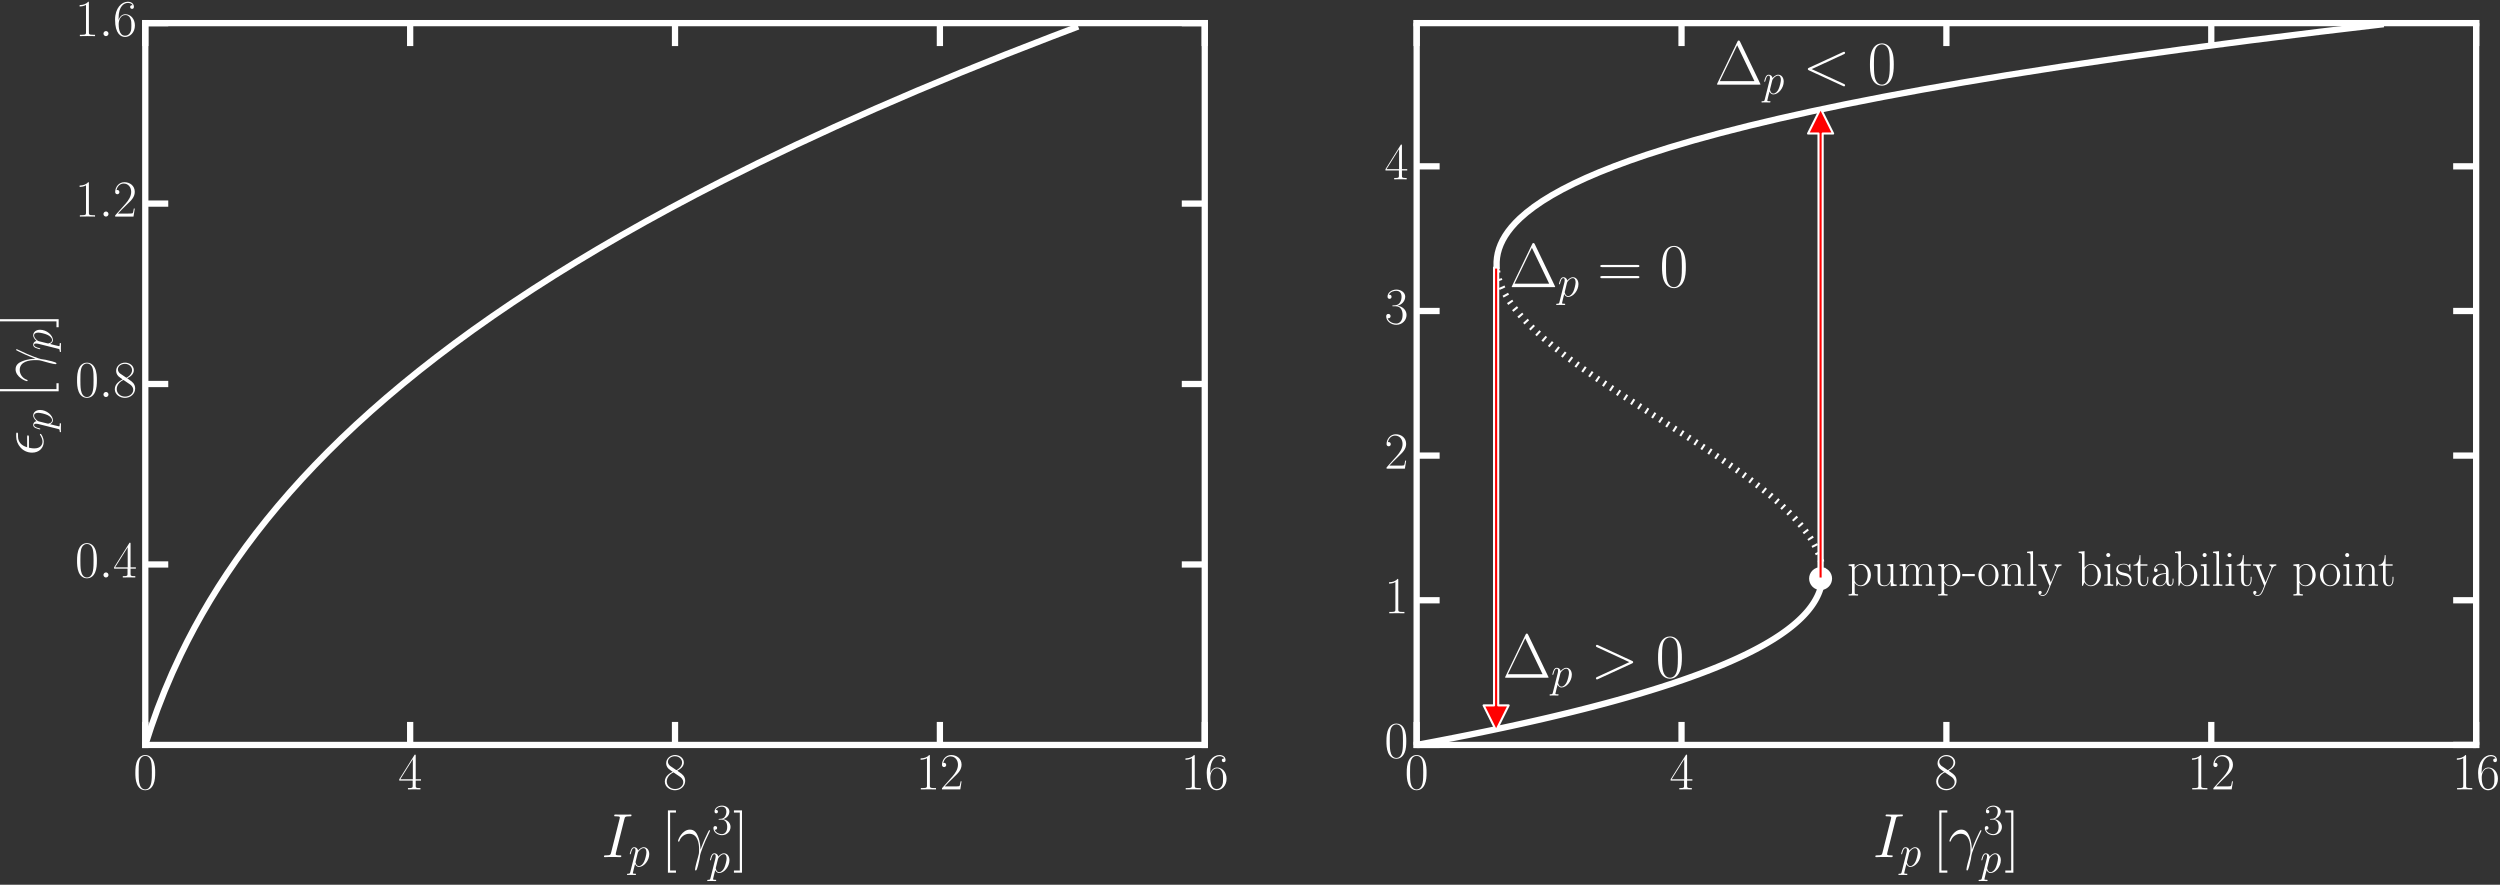 <?xml version="1.0" encoding="UTF-8"?>
<svg xmlns="http://www.w3.org/2000/svg" xmlns:xlink="http://www.w3.org/1999/xlink" width="1196.982pt" height="423.6pt" viewBox="0 0 1196.982 423.6" version="1.1">
<rect x="0" y="0" width="1196.982" height="423.6" fill="#333333" stroke="none"/>
<defs>
<g>
<symbol overflow="visible" id="glyph0-0">
<path style="stroke:none;" d=""/>
</symbol>
<symbol overflow="visible" id="glyph0-1">
<path style="stroke:none;" d="M 10.453 -8 C 10.453 -9.516 10.438 -12.109 9.391 -14.094 C 8.469 -15.844 7 -16.469 5.703 -16.469 C 4.516 -16.469 2.984 -15.922 2.047 -14.125 C 1.047 -12.25 0.953 -9.938 0.953 -8 C 0.953 -6.578 0.969 -4.406 1.75 -2.516 C 2.812 0.047 4.734 0.406 5.703 0.406 C 6.844 0.406 8.594 -0.078 9.609 -2.438 C 10.359 -4.156 10.453 -6.172 10.453 -8 Z M 5.703 0 C 4.109 0 3.156 -1.375 2.812 -3.266 C 2.547 -4.734 2.547 -6.875 2.547 -8.266 C 2.547 -10.188 2.547 -11.781 2.859 -13.297 C 3.344 -15.422 4.734 -16.062 5.703 -16.062 C 6.719 -16.062 8.047 -15.391 8.516 -13.344 C 8.844 -11.938 8.859 -10.266 8.859 -8.266 C 8.859 -6.656 8.859 -4.656 8.562 -3.188 C 8.047 -0.469 6.578 0 5.703 0 Z M 5.703 0 "/>
</symbol>
<symbol overflow="visible" id="glyph0-2">
<path style="stroke:none;" d="M 8.375 -16.109 C 8.375 -16.641 8.344 -16.656 7.891 -16.656 L 0.5 -4.875 L 0.5 -4.234 L 6.922 -4.234 L 6.922 -1.797 C 6.922 -0.891 6.875 -0.641 5.125 -0.641 L 4.656 -0.641 L 4.656 0 C 5.453 -0.047 6.797 -0.047 7.641 -0.047 C 8.5 -0.047 9.844 -0.047 10.641 0 L 10.641 -0.641 L 10.156 -0.641 C 8.422 -0.641 8.375 -0.891 8.375 -1.797 L 8.375 -4.234 L 10.906 -4.234 L 10.906 -4.875 L 8.375 -4.875 Z M 7 -14.469 L 7 -4.875 L 1 -4.875 Z M 7 -14.469 "/>
</symbol>
<symbol overflow="visible" id="glyph0-3">
<path style="stroke:none;" d="M 6.781 -8.969 C 8.344 -9.766 9.938 -10.953 9.938 -12.875 C 9.938 -15.141 7.75 -16.469 5.734 -16.469 C 3.469 -16.469 1.469 -14.812 1.469 -12.547 C 1.469 -11.938 1.625 -10.859 2.594 -9.906 C 2.844 -9.656 3.891 -8.922 4.562 -8.438 C 3.438 -7.875 0.828 -6.5 0.828 -3.766 C 0.828 -1.203 3.266 0.406 5.672 0.406 C 8.344 0.406 10.578 -1.516 10.578 -4.062 C 10.578 -6.328 9.062 -7.375 8.062 -8.047 Z M 3.516 -11.156 C 3.312 -11.281 2.312 -12.047 2.312 -13.219 C 2.312 -14.75 3.891 -15.891 5.672 -15.891 C 7.641 -15.891 9.094 -14.5 9.094 -12.875 C 9.094 -10.562 6.5 -9.234 6.375 -9.234 C 6.344 -9.234 6.328 -9.234 6.125 -9.391 Z M 8.094 -6.047 C 8.469 -5.781 9.656 -4.953 9.656 -3.438 C 9.656 -1.594 7.828 -0.203 5.734 -0.203 C 3.469 -0.203 1.75 -1.812 1.75 -3.781 C 1.75 -5.75 3.266 -7.391 4.984 -8.172 Z M 8.094 -6.047 "/>
</symbol>
<symbol overflow="visible" id="glyph0-4">
<path style="stroke:none;" d="M 6.625 -15.922 C 6.625 -16.438 6.594 -16.469 6.25 -16.469 C 5.281 -15.297 3.812 -14.922 2.422 -14.875 C 2.344 -14.875 2.219 -14.875 2.188 -14.812 C 2.172 -14.766 2.172 -14.719 2.172 -14.203 C 2.938 -14.203 4.234 -14.344 5.234 -14.938 L 5.234 -1.812 C 5.234 -0.953 5.188 -0.641 3.031 -0.641 L 2.297 -0.641 L 2.297 0 C 3.484 -0.031 4.734 -0.047 5.922 -0.047 C 7.125 -0.047 8.375 -0.031 9.562 0 L 9.562 -0.641 L 8.812 -0.641 C 6.672 -0.641 6.625 -0.922 6.625 -1.812 Z M 6.625 -15.922 "/>
</symbol>
<symbol overflow="visible" id="glyph0-5">
<path style="stroke:none;" d="M 10.391 -3.859 L 9.938 -3.859 C 9.688 -2.094 9.484 -1.797 9.391 -1.641 C 9.266 -1.438 7.469 -1.438 7.125 -1.438 L 2.344 -1.438 C 3.234 -2.422 4.984 -4.188 7.094 -6.219 C 8.625 -7.672 10.391 -9.359 10.391 -11.828 C 10.391 -14.766 8.047 -16.469 5.422 -16.469 C 2.688 -16.469 1.016 -14.047 1.016 -11.812 C 1.016 -10.828 1.75 -10.703 2.047 -10.703 C 2.297 -10.703 3.031 -10.859 3.031 -11.734 C 3.031 -12.5 2.391 -12.734 2.047 -12.734 C 1.891 -12.734 1.75 -12.703 1.641 -12.656 C 2.109 -14.766 3.562 -15.812 5.078 -15.812 C 7.25 -15.812 8.672 -14.094 8.672 -11.828 C 8.672 -9.656 7.391 -7.797 5.984 -6.172 L 1.016 -0.578 L 1.016 0 L 9.781 0 Z M 10.391 -3.859 "/>
</symbol>
<symbol overflow="visible" id="glyph0-6">
<path style="stroke:none;" d="M 2.641 -8.594 C 2.641 -14.547 5.422 -15.891 7.047 -15.891 C 7.578 -15.891 8.844 -15.797 9.344 -14.812 C 8.938 -14.812 8.188 -14.812 8.188 -13.953 C 8.188 -13.281 8.734 -13.047 9.094 -13.047 C 9.312 -13.047 9.984 -13.156 9.984 -14 C 9.984 -15.562 8.734 -16.469 7.031 -16.469 C 4.062 -16.469 0.953 -13.375 0.953 -7.875 C 0.953 -1.094 3.766 0.406 5.75 0.406 C 8.172 0.406 10.453 -1.766 10.453 -5.109 C 10.453 -8.219 8.438 -10.484 5.906 -10.484 C 4.391 -10.484 3.266 -9.484 2.641 -7.75 Z M 5.75 -0.203 C 2.688 -0.203 2.688 -4.781 2.688 -5.703 C 2.688 -7.5 3.531 -10.094 5.859 -10.094 C 6.281 -10.094 7.5 -10.094 8.312 -8.375 C 8.766 -7.391 8.766 -6.375 8.766 -5.125 C 8.766 -3.781 8.766 -2.797 8.25 -1.797 C 7.703 -0.766 6.906 -0.203 5.75 -0.203 Z M 5.75 -0.203 "/>
</symbol>
<symbol overflow="visible" id="glyph0-7">
<path style="stroke:none;" d="M 5.5 -8.469 C 7.719 -8.469 8.688 -6.547 8.688 -4.328 C 8.688 -1.344 7.094 -0.203 5.656 -0.203 C 4.328 -0.203 2.188 -0.844 1.516 -2.766 C 1.641 -2.719 1.766 -2.719 1.891 -2.719 C 2.484 -2.719 2.938 -3.109 2.938 -3.766 C 2.938 -4.484 2.391 -4.812 1.891 -4.812 C 1.469 -4.812 0.828 -4.609 0.828 -3.688 C 0.828 -1.391 3.062 0.406 5.703 0.406 C 8.469 0.406 10.578 -1.766 10.578 -4.312 C 10.578 -6.719 8.594 -8.469 6.219 -8.734 C 8.125 -9.141 9.938 -10.828 9.938 -13.094 C 9.938 -15.047 7.969 -16.469 5.734 -16.469 C 3.469 -16.469 1.469 -15.062 1.469 -13.078 C 1.469 -12.203 2.109 -12.047 2.438 -12.047 C 2.969 -12.047 3.406 -12.375 3.406 -13.031 C 3.406 -13.672 2.969 -14 2.438 -14 C 2.344 -14 2.219 -14 2.109 -13.953 C 2.844 -15.594 4.812 -15.891 5.672 -15.891 C 6.547 -15.891 8.188 -15.469 8.188 -13.078 C 8.188 -12.375 8.094 -11.141 7.25 -10.031 C 6.5 -9.062 5.656 -9.016 4.828 -8.938 C 4.703 -8.938 4.141 -8.891 4.031 -8.891 C 3.859 -8.859 3.766 -8.844 3.766 -8.672 C 3.766 -8.5 3.781 -8.469 4.281 -8.469 Z M 5.5 -8.469 "/>
</symbol>
<symbol overflow="visible" id="glyph1-0">
<path style="stroke:none;" d=""/>
</symbol>
<symbol overflow="visible" id="glyph1-1">
<path style="stroke:none;" d="M 11 -18.203 C 11.266 -19.25 11.328 -19.547 13.516 -19.547 C 14.172 -19.547 14.406 -19.547 14.406 -20.109 C 14.406 -20.422 14.078 -20.422 13.984 -20.422 C 13.453 -20.422 12.797 -20.359 12.25 -20.359 L 8.578 -20.359 C 7.984 -20.359 7.297 -20.422 6.703 -20.422 C 6.453 -20.422 6.125 -20.422 6.125 -19.844 C 6.125 -19.547 6.359 -19.547 6.969 -19.547 C 8.812 -19.547 8.812 -19.312 8.812 -18.984 C 8.812 -18.766 8.766 -18.594 8.703 -18.328 L 4.656 -2.219 C 4.391 -1.172 4.328 -0.859 2.156 -0.859 C 1.5 -0.859 1.219 -0.859 1.219 -0.297 C 1.219 0 1.531 0 1.672 0 C 2.219 0 2.875 -0.062 3.406 -0.062 L 7.078 -0.062 C 7.688 -0.062 8.344 0 8.938 0 C 9.172 0 9.531 0 9.531 -0.531 C 9.531 -0.859 9.359 -0.859 8.703 -0.859 C 6.844 -0.859 6.844 -1.109 6.844 -1.469 C 6.844 -1.531 6.844 -1.672 6.969 -2.156 Z M 11 -18.203 "/>
</symbol>
<symbol overflow="visible" id="glyph1-2">
<path style="stroke:none;" d="M 11.297 -3.641 C 11.234 -5.109 11.172 -7.406 10.047 -10.109 C 9.453 -11.594 8.422 -13.188 6.25 -13.188 C 2.578 -13.188 0.562 -8.484 0.562 -7.719 C 0.562 -7.438 0.781 -7.438 0.859 -7.438 C 1.141 -7.438 1.141 -7.5 1.281 -7.891 C 1.906 -9.75 3.828 -11.203 5.891 -11.203 C 10.047 -11.203 10.641 -6.578 10.641 -3.609 C 10.641 -1.734 10.438 -1.109 10.25 -0.516 C 9.688 1.344 8.703 5.047 8.703 5.891 C 8.703 6.125 8.781 6.391 9.031 6.391 C 9.469 6.391 9.75 5.406 10.078 4.219 C 10.797 1.578 10.969 0.266 11.125 -0.922 C 11.203 -1.641 12.906 -6.578 15.281 -11.266 C 15.484 -11.75 15.906 -12.547 15.906 -12.641 C 15.906 -12.672 15.875 -12.891 15.609 -12.891 C 15.547 -12.891 15.391 -12.891 15.328 -12.766 C 15.281 -12.703 14.234 -10.672 13.328 -8.641 C 12.891 -7.625 12.281 -6.281 11.297 -3.641 Z M 11.297 -3.641 "/>
</symbol>
<symbol overflow="visible" id="glyph1-3">
<path style="stroke:none;" d="M 19.703 -6.812 C 20.266 -7.078 20.297 -7.266 20.297 -7.469 C 20.297 -7.656 20.234 -7.859 19.703 -8.094 L 3.531 -15.547 C 3.141 -15.719 3.078 -15.75 3.016 -15.75 C 2.656 -15.75 2.453 -15.453 2.453 -15.219 C 2.453 -14.859 2.688 -14.734 3.078 -14.562 L 18.438 -7.469 L 3.047 -0.359 C 2.453 -0.094 2.453 0.125 2.453 0.297 C 2.453 0.531 2.656 0.844 3.016 0.844 C 3.078 0.844 3.109 0.812 3.531 0.625 Z M 19.703 -6.812 "/>
</symbol>
<symbol overflow="visible" id="glyph1-4">
<path style="stroke:none;" d="M 19.703 -14.562 C 20.234 -14.797 20.297 -15 20.297 -15.188 C 20.297 -15.516 20.062 -15.75 19.734 -15.75 C 19.672 -15.75 19.641 -15.719 19.219 -15.547 L 3.047 -8.094 C 2.516 -7.859 2.453 -7.656 2.453 -7.469 C 2.453 -7.266 2.484 -7.078 3.047 -6.812 L 19.219 0.625 C 19.609 0.812 19.672 0.844 19.734 0.844 C 20.062 0.844 20.297 0.594 20.297 0.266 C 20.297 0.094 20.234 -0.125 19.703 -0.359 L 4.297 -7.438 Z M 19.703 -14.562 "/>
</symbol>
<symbol overflow="visible" id="glyph2-0">
<path style="stroke:none;" d=""/>
</symbol>
<symbol overflow="visible" id="glyph2-1">
<path style="stroke:none;" d="M 0.906 2.656 C 0.75 3.281 0.672 3.453 -0.188 3.453 C -0.438 3.453 -0.656 3.453 -0.656 3.844 C -0.656 3.891 -0.625 4.062 -0.391 4.062 C -0.125 4.062 0.172 4.016 0.438 4.016 L 1.344 4.016 C 1.781 4.016 2.844 4.062 3.281 4.062 C 3.406 4.062 3.656 4.062 3.656 3.688 C 3.656 3.453 3.516 3.453 3.156 3.453 C 2.203 3.453 2.141 3.312 2.141 3.141 C 2.141 2.891 3.078 -0.719 3.203 -1.188 C 3.438 -0.609 4 0.203 5.078 0.203 C 7.453 0.203 10 -2.859 10 -5.938 C 10 -7.859 8.906 -9.234 7.344 -9.234 C 6 -9.234 4.875 -7.922 4.641 -7.641 C 4.484 -8.688 3.656 -9.234 2.828 -9.234 C 2.219 -9.234 1.734 -8.938 1.344 -8.141 C 0.969 -7.391 0.672 -6.109 0.672 -6.031 C 0.672 -5.938 0.75 -5.844 0.906 -5.844 C 1.062 -5.844 1.094 -5.859 1.219 -6.344 C 1.531 -7.578 1.922 -8.812 2.766 -8.812 C 3.25 -8.812 3.406 -8.469 3.406 -7.844 C 3.406 -7.344 3.344 -7.141 3.266 -6.75 Z M 4.516 -6.531 C 4.672 -7.109 5.25 -7.719 5.594 -8.016 C 5.812 -8.219 6.5 -8.812 7.297 -8.812 C 8.219 -8.812 8.641 -7.891 8.641 -6.797 C 8.641 -5.797 8.062 -3.438 7.531 -2.344 C 7.016 -1.219 6.047 -0.203 5.078 -0.203 C 3.656 -0.203 3.438 -2.016 3.438 -2.094 C 3.438 -2.156 3.469 -2.328 3.5 -2.422 Z M 4.516 -6.531 "/>
</symbol>
<symbol overflow="visible" id="glyph3-0">
<path style="stroke:none;" d=""/>
</symbol>
<symbol overflow="visible" id="glyph3-1">
<path style="stroke:none;" d="M 7.031 7.438 L 7.031 6.391 L 4.219 6.391 L 4.219 -21.344 L 7.031 -21.344 L 7.031 -22.391 L 3.172 -22.391 L 3.172 7.438 Z M 7.031 7.438 "/>
</symbol>
<symbol overflow="visible" id="glyph3-2">
<path style="stroke:none;" d="M 4.281 -22.391 L 0.422 -22.391 L 0.422 -21.344 L 3.234 -21.344 L 3.234 6.391 L 0.422 6.391 L 0.422 7.438 L 4.281 7.438 Z M 4.281 -22.391 "/>
</symbol>
<symbol overflow="visible" id="glyph3-3">
<path style="stroke:none;" d="M 12.141 -20.625 C 11.891 -21.125 11.781 -21.125 11.531 -21.125 C 11.172 -21.125 11.156 -21.078 10.938 -20.656 L 1.25 -0.516 C 1.219 -0.453 1.109 -0.172 1.109 -0.156 C 1.109 -0.031 1.141 0 1.672 0 L 21.375 0 C 21.906 0 21.938 -0.031 21.938 -0.156 C 21.938 -0.172 21.812 -0.453 21.797 -0.516 Z M 10.797 -18.859 L 19.062 -1.672 L 2.484 -1.672 Z M 10.797 -18.859 "/>
</symbol>
<symbol overflow="visible" id="glyph3-4">
<path style="stroke:none;" d="M 12.547 -9.594 C 12.547 -11.422 12.531 -14.531 11.266 -16.922 C 10.156 -19.016 8.406 -19.75 6.844 -19.75 C 5.406 -19.75 3.594 -19.094 2.453 -16.953 C 1.25 -14.703 1.141 -11.922 1.141 -9.594 C 1.141 -7.891 1.172 -5.297 2.094 -3.016 C 3.375 0.062 5.672 0.484 6.844 0.484 C 8.219 0.484 10.312 -0.094 11.531 -2.922 C 12.438 -4.984 12.547 -7.406 12.547 -9.594 Z M 6.844 0 C 4.938 0 3.797 -1.641 3.375 -3.922 C 3.047 -5.672 3.047 -8.25 3.047 -9.922 C 3.047 -12.219 3.047 -14.141 3.438 -15.969 C 4 -18.5 5.672 -19.281 6.844 -19.281 C 8.078 -19.281 9.656 -18.469 10.219 -16.016 C 10.609 -14.312 10.641 -12.312 10.641 -9.922 C 10.641 -7.984 10.641 -5.594 10.281 -3.828 C 9.656 -0.562 7.891 0 6.844 0 Z M 6.844 0 "/>
</symbol>
<symbol overflow="visible" id="glyph3-5">
<path style="stroke:none;" d="M 19.219 -9.594 C 19.672 -9.594 20.109 -9.594 20.109 -10.109 C 20.109 -10.641 19.609 -10.641 19.094 -10.641 L 2.391 -10.641 C 1.891 -10.641 1.375 -10.641 1.375 -10.109 C 1.375 -9.594 1.828 -9.594 2.266 -9.594 Z M 19.094 -4.281 C 19.609 -4.281 20.109 -4.281 20.109 -4.812 C 20.109 -5.328 19.672 -5.328 19.219 -5.328 L 2.266 -5.328 C 1.828 -5.328 1.375 -5.328 1.375 -4.812 C 1.375 -4.281 1.891 -4.281 2.391 -4.281 Z M 19.094 -4.281 "/>
</symbol>
<symbol overflow="visible" id="glyph4-0">
<path style="stroke:none;" d=""/>
</symbol>
<symbol overflow="visible" id="glyph4-1">
<path style="stroke:none;" d="M 4.625 -7.109 C 6.484 -7.109 7.297 -5.5 7.297 -3.641 C 7.297 -1.125 5.969 -0.172 4.75 -0.172 C 3.641 -0.172 1.844 -0.719 1.281 -2.328 C 1.375 -2.281 1.484 -2.281 1.594 -2.281 C 2.094 -2.281 2.469 -2.609 2.469 -3.156 C 2.469 -3.766 2.016 -4.031 1.594 -4.031 C 1.234 -4.031 0.688 -3.875 0.688 -3.094 C 0.688 -1.172 2.578 0.328 4.797 0.328 C 7.109 0.328 8.891 -1.484 8.891 -3.625 C 8.891 -5.656 7.219 -7.109 5.234 -7.344 C 6.828 -7.672 8.344 -9.094 8.344 -11 C 8.344 -12.641 6.688 -13.828 4.812 -13.828 C 2.906 -13.828 1.234 -12.656 1.234 -10.984 C 1.234 -10.25 1.781 -10.125 2.047 -10.125 C 2.484 -10.125 2.859 -10.391 2.859 -10.938 C 2.859 -11.484 2.484 -11.766 2.047 -11.766 C 1.969 -11.766 1.859 -11.766 1.781 -11.719 C 2.391 -13.094 4.031 -13.344 4.766 -13.344 C 5.5 -13.344 6.891 -13 6.891 -10.984 C 6.891 -10.391 6.797 -9.359 6.094 -8.438 C 5.453 -7.609 4.75 -7.578 4.062 -7.516 C 3.953 -7.516 3.469 -7.469 3.391 -7.469 C 3.25 -7.453 3.156 -7.422 3.156 -7.281 C 3.156 -7.141 3.188 -7.109 3.594 -7.109 Z M 4.625 -7.109 "/>
</symbol>
<symbol overflow="visible" id="glyph5-0">
<path style="stroke:none;" d=""/>
</symbol>
<symbol overflow="visible" id="glyph5-1">
<path style="stroke:none;" d="M 4.578 -1.203 C 4.578 -1.922 3.984 -2.422 3.391 -2.422 C 2.672 -2.422 2.172 -1.812 2.172 -1.219 C 2.172 -0.5 2.766 0 3.359 0 C 4.078 0 4.578 -0.594 4.578 -1.203 Z M 4.578 -1.203 "/>
</symbol>
<symbol overflow="visible" id="glyph6-0">
<path style="stroke:none;" d=""/>
</symbol>
<symbol overflow="visible" id="glyph6-1">
<path style="stroke:none;" d="M -6.781 -8.703 C -6.781 -9.141 -6.781 -9.656 -7.266 -9.656 C -7.656 -9.656 -7.656 -9.359 -7.656 -8.812 L -7.656 -3.969 C -10.375 -4.719 -12.016 -6.484 -12.016 -9.141 L -12.016 -10.016 C -12.016 -10.516 -12.016 -10.969 -12.5 -10.969 C -12.891 -10.969 -12.891 -10.641 -12.891 -10.109 L -12.891 -9.094 C -12.891 -5.406 -9.953 -1.375 -5.266 -1.375 C -1.938 -1.375 0.297 -3.609 0.297 -6.578 C 0.297 -8.484 -0.891 -10.375 -1.203 -10.375 C -1.375 -10.375 -1.547 -10.281 -1.547 -10.109 C -1.547 -10.016 -1.531 -9.953 -1.406 -9.797 C -0.656 -8.672 -0.297 -7.562 -0.297 -6.672 C -0.297 -5.078 -1.344 -3.406 -4.25 -3.406 C -4.812 -3.406 -5.594 -3.469 -6.781 -3.734 Z M -6.781 -8.703 "/>
</symbol>
<symbol overflow="visible" id="glyph6-2">
<path style="stroke:none;" d="M -3.641 -11.297 C -5.109 -11.234 -7.406 -11.172 -10.109 -10.047 C -11.594 -9.453 -13.188 -8.422 -13.188 -6.25 C -13.188 -2.578 -8.484 -0.562 -7.719 -0.562 C -7.438 -0.562 -7.438 -0.781 -7.438 -0.859 C -7.438 -1.141 -7.5 -1.141 -7.891 -1.281 C -9.75 -1.906 -11.203 -3.828 -11.203 -5.891 C -11.203 -10.047 -6.578 -10.641 -3.609 -10.641 C -1.734 -10.641 -1.109 -10.438 -0.516 -10.25 C 1.344 -9.688 5.047 -8.703 5.891 -8.703 C 6.125 -8.703 6.391 -8.781 6.391 -9.031 C 6.391 -9.469 5.406 -9.75 4.219 -10.078 C 1.578 -10.797 0.266 -10.969 -0.922 -11.125 C -1.641 -11.203 -6.578 -12.906 -11.266 -15.281 C -11.75 -15.484 -12.547 -15.906 -12.641 -15.906 C -12.672 -15.906 -12.891 -15.875 -12.891 -15.609 C -12.891 -15.547 -12.891 -15.391 -12.766 -15.328 C -12.703 -15.281 -10.672 -14.234 -8.641 -13.328 C -7.625 -12.891 -6.281 -12.281 -3.641 -11.297 Z M -3.641 -11.297 "/>
</symbol>
<symbol overflow="visible" id="glyph7-0">
<path style="stroke:none;" d=""/>
</symbol>
<symbol overflow="visible" id="glyph7-1">
<path style="stroke:none;" d="M 2.656 -0.906 C 3.281 -0.75 3.453 -0.672 3.453 0.188 C 3.453 0.438 3.453 0.656 3.844 0.656 C 3.891 0.656 4.062 0.625 4.062 0.391 C 4.062 0.125 4.016 -0.172 4.016 -0.438 L 4.016 -1.344 C 4.016 -1.781 4.062 -2.844 4.062 -3.281 C 4.062 -3.406 4.062 -3.656 3.688 -3.656 C 3.453 -3.656 3.453 -3.516 3.453 -3.156 C 3.453 -2.203 3.312 -2.141 3.141 -2.141 C 2.891 -2.141 -0.719 -3.078 -1.188 -3.203 C -0.609 -3.438 0.203 -4 0.203 -5.078 C 0.203 -7.453 -2.859 -10 -5.938 -10 C -7.859 -10 -9.234 -8.906 -9.234 -7.344 C -9.234 -6 -7.922 -4.875 -7.641 -4.641 C -8.688 -4.484 -9.234 -3.656 -9.234 -2.828 C -9.234 -2.219 -8.938 -1.734 -8.141 -1.344 C -7.391 -0.969 -6.109 -0.672 -6.031 -0.672 C -5.938 -0.672 -5.844 -0.75 -5.844 -0.906 C -5.844 -1.062 -5.859 -1.094 -6.344 -1.219 C -7.578 -1.531 -8.812 -1.922 -8.812 -2.766 C -8.812 -3.25 -8.469 -3.406 -7.844 -3.406 C -7.344 -3.406 -7.141 -3.344 -6.75 -3.266 Z M -6.531 -4.516 C -7.109 -4.672 -7.719 -5.25 -8.016 -5.594 C -8.219 -5.812 -8.812 -6.5 -8.812 -7.297 C -8.812 -8.219 -7.891 -8.641 -6.797 -8.641 C -5.797 -8.641 -3.438 -8.062 -2.344 -7.531 C -1.219 -7.016 -0.203 -6.047 -0.203 -5.078 C -0.203 -3.656 -2.016 -3.438 -2.094 -3.438 C -2.156 -3.438 -2.328 -3.469 -2.422 -3.5 Z M -6.531 -4.516 "/>
</symbol>
<symbol overflow="visible" id="glyph8-0">
<path style="stroke:none;" d=""/>
</symbol>
<symbol overflow="visible" id="glyph8-1">
<path style="stroke:none;" d="M 7.438 -7.031 L 6.391 -7.031 L 6.391 -4.219 L -21.344 -4.219 L -21.344 -7.031 L -22.391 -7.031 L -22.391 -3.172 L 7.438 -3.172 Z M 7.438 -7.031 "/>
</symbol>
<symbol overflow="visible" id="glyph8-2">
<path style="stroke:none;" d="M -22.391 -4.281 L -22.391 -0.422 L -21.344 -0.422 L -21.344 -3.234 L 6.391 -3.234 L 6.391 -0.422 L 7.438 -0.422 L 7.438 -4.281 Z M -22.391 -4.281 "/>
</symbol>
<symbol overflow="visible" id="glyph9-0">
<path style="stroke:none;" d=""/>
</symbol>
<symbol overflow="visible" id="glyph9-1">
<path style="stroke:none;" d="M 5.266 4.047 C 3.734 4.047 3.641 3.938 3.641 3.016 L 3.641 -1.453 C 4.328 -0.453 5.328 0.188 6.594 0.188 C 8.984 0.188 11.406 -1.906 11.406 -5.156 C 11.406 -8.172 9.328 -10.469 6.859 -10.469 C 5.422 -10.469 4.25 -9.688 3.578 -8.719 L 3.578 -10.469 L 0.734 -10.203 L 0.734 -9.594 C 2.156 -9.594 2.359 -9.438 2.359 -8.297 L 2.359 3.016 C 2.359 3.922 2.266 4.047 0.734 4.047 L 0.734 4.656 C 1.312 4.609 2.359 4.609 2.984 4.609 C 3.609 4.609 4.688 4.609 5.266 4.656 Z M 3.641 -7.5 C 3.641 -7.844 3.641 -8.344 4.562 -9.234 C 4.688 -9.328 5.5 -10.047 6.688 -10.047 C 8.438 -10.047 9.875 -7.859 9.875 -5.141 C 9.875 -2.422 8.344 -0.188 6.453 -0.188 C 5.594 -0.188 4.656 -0.594 3.938 -1.719 C 3.641 -2.25 3.641 -2.391 3.641 -2.766 Z M 3.641 -7.5 "/>
</symbol>
<symbol overflow="visible" id="glyph9-2">
<path style="stroke:none;" d="M 7.031 -10.203 L 7.031 -9.594 C 8.438 -9.594 8.656 -9.438 8.656 -8.297 L 8.656 -3.938 C 8.656 -1.938 7.578 -0.188 5.812 -0.188 C 3.844 -0.188 3.688 -1.359 3.688 -2.609 L 3.688 -10.469 L 0.781 -10.203 L 0.781 -9.594 C 1.75 -9.594 2.391 -9.594 2.422 -8.625 L 2.422 -4.047 C 2.422 -2.438 2.422 -1.406 3.031 -0.734 C 3.344 -0.438 3.938 0.188 5.672 0.188 C 7.703 0.188 8.484 -1.531 8.672 -2.031 L 8.703 -2.031 L 8.703 0.188 L 11.547 0 L 11.547 -0.625 C 10.141 -0.625 9.922 -0.766 9.922 -1.906 L 9.922 -10.469 Z M 7.031 -10.203 "/>
</symbol>
<symbol overflow="visible" id="glyph9-3">
<path style="stroke:none;" d="M 16.156 -7.266 C 16.156 -8.469 15.953 -10.469 13.094 -10.469 C 11.469 -10.469 10.344 -9.375 9.922 -8.078 L 9.891 -8.078 C 9.609 -10.047 8.203 -10.469 6.859 -10.469 C 4.969 -10.469 4 -9.016 3.641 -8.062 L 3.609 -8.062 L 3.609 -10.469 L 0.781 -10.203 L 0.781 -9.594 C 2.203 -9.594 2.422 -9.438 2.422 -8.297 L 2.422 -1.656 C 2.422 -0.734 2.312 -0.625 0.781 -0.625 L 0.781 0 C 1.359 -0.047 2.422 -0.047 3.031 -0.047 C 3.656 -0.047 4.734 -0.047 5.312 0 L 5.312 -0.625 C 3.781 -0.625 3.688 -0.719 3.688 -1.656 L 3.688 -6.234 C 3.688 -8.438 5.016 -10.094 6.688 -10.094 C 8.469 -10.094 8.656 -8.516 8.656 -7.359 L 8.656 -1.656 C 8.656 -0.734 8.562 -0.625 7.031 -0.625 L 7.031 0 C 7.609 -0.047 8.656 -0.047 9.281 -0.047 C 9.891 -0.047 10.969 -0.047 11.547 0 L 11.547 -0.625 C 10.016 -0.625 9.922 -0.719 9.922 -1.656 L 9.922 -6.234 C 9.922 -8.438 11.266 -10.094 12.938 -10.094 C 14.703 -10.094 14.891 -8.516 14.891 -7.359 L 14.891 -1.656 C 14.891 -0.734 14.797 -0.625 13.266 -0.625 L 13.266 0 C 13.844 -0.047 14.891 -0.047 15.516 -0.047 C 16.141 -0.047 17.219 -0.047 17.781 0 L 17.781 -0.625 C 16.25 -0.625 16.156 -0.719 16.156 -1.656 Z M 16.156 -7.266 "/>
</symbol>
<symbol overflow="visible" id="glyph9-4">
<path style="stroke:none;" d="M 6.094 -4.609 L 6.094 -5.672 L 0.094 -5.672 L 0.094 -4.609 Z M 6.094 -4.609 "/>
</symbol>
<symbol overflow="visible" id="glyph9-5">
<path style="stroke:none;" d="M 10.297 -5.109 C 10.297 -8.172 8.078 -10.562 5.469 -10.562 C 2.875 -10.562 0.641 -8.172 0.641 -5.109 C 0.641 -2.109 2.875 0.188 5.469 0.188 C 8.078 0.188 10.297 -2.109 10.297 -5.109 Z M 5.469 -0.234 C 4.344 -0.234 3.391 -0.906 2.844 -1.844 C 2.25 -2.922 2.172 -4.25 2.172 -5.312 C 2.172 -6.312 2.219 -7.547 2.844 -8.625 C 3.328 -9.422 4.25 -10.188 5.469 -10.188 C 6.547 -10.188 7.453 -9.594 8.031 -8.75 C 8.781 -7.625 8.781 -6.047 8.781 -5.312 C 8.781 -4.375 8.719 -2.938 8.078 -1.797 C 7.406 -0.688 6.391 -0.234 5.469 -0.234 Z M 5.469 -0.234 "/>
</symbol>
<symbol overflow="visible" id="glyph9-6">
<path style="stroke:none;" d="M 9.922 -7.266 C 9.922 -8.484 9.688 -10.469 6.859 -10.469 C 4.969 -10.469 4 -9.016 3.641 -8.062 L 3.609 -8.062 L 3.609 -10.469 L 0.781 -10.203 L 0.781 -9.594 C 2.203 -9.594 2.422 -9.438 2.422 -8.297 L 2.422 -1.656 C 2.422 -0.734 2.312 -0.625 0.781 -0.625 L 0.781 0 C 1.359 -0.047 2.422 -0.047 3.031 -0.047 C 3.656 -0.047 4.734 -0.047 5.312 0 L 5.312 -0.625 C 3.781 -0.625 3.688 -0.719 3.688 -1.656 L 3.688 -6.234 C 3.688 -8.438 5.016 -10.094 6.688 -10.094 C 8.469 -10.094 8.656 -8.516 8.656 -7.359 L 8.656 -1.656 C 8.656 -0.734 8.562 -0.625 7.031 -0.625 L 7.031 0 C 7.609 -0.047 8.656 -0.047 9.281 -0.047 C 9.891 -0.047 10.969 -0.047 11.547 0 L 11.547 -0.625 C 10.016 -0.625 9.922 -0.719 9.922 -1.656 Z M 9.922 -7.266 "/>
</symbol>
<symbol overflow="visible" id="glyph9-7">
<path style="stroke:none;" d="M 3.656 -16.594 L 0.812 -16.328 L 0.812 -15.703 C 2.219 -15.703 2.438 -15.562 2.438 -14.422 L 2.438 -1.656 C 2.438 -0.734 2.344 -0.625 0.812 -0.625 L 0.812 0 C 1.391 -0.047 2.438 -0.047 3.031 -0.047 C 3.656 -0.047 4.703 -0.047 5.281 0 L 5.281 -0.625 C 3.75 -0.625 3.656 -0.719 3.656 -1.656 Z M 3.656 -16.594 "/>
</symbol>
<symbol overflow="visible" id="glyph9-8">
<path style="stroke:none;" d="M 9.328 -8.172 C 9.922 -9.641 11 -9.656 11.328 -9.656 L 11.328 -10.281 C 10.875 -10.25 10.281 -10.234 9.828 -10.234 C 9.328 -10.234 8.531 -10.234 8.062 -10.281 L 8.062 -9.656 C 8.969 -9.594 8.984 -8.922 8.984 -8.719 C 8.984 -8.484 8.938 -8.359 8.828 -8.078 L 6.219 -1.625 L 3.375 -8.609 C 3.25 -8.891 3.25 -9.062 3.25 -9.078 C 3.25 -9.609 3.797 -9.656 4.375 -9.656 L 4.375 -10.281 C 3.797 -10.234 2.766 -10.234 2.172 -10.234 C 1.531 -10.234 0.766 -10.234 0.234 -10.281 L 0.234 -9.656 C 1.531 -9.656 1.672 -9.531 1.984 -8.781 L 5.547 0 C 4.469 2.828 3.844 4.469 2.344 4.469 C 2.078 4.469 1.484 4.406 1.047 3.969 C 1.609 3.922 1.844 3.578 1.844 3.172 C 1.844 2.766 1.547 2.422 1.078 2.422 C 0.547 2.422 0.281 2.766 0.281 3.203 C 0.281 4.156 1.266 4.859 2.344 4.859 C 3.734 4.859 4.594 3.516 5.062 2.312 Z M 9.328 -8.172 "/>
</symbol>
<symbol overflow="visible" id="glyph9-9">
<path style="stroke:none;" d="M 3.578 -16.594 L 0.734 -16.328 L 0.734 -15.703 C 2.156 -15.703 2.359 -15.562 2.359 -14.422 L 2.359 0 L 2.797 0 L 3.484 -1.703 C 4.188 -0.578 5.219 0.188 6.594 0.188 C 8.984 0.188 11.406 -1.906 11.406 -5.156 C 11.406 -8.219 9.25 -10.469 6.844 -10.469 C 5.359 -10.469 4.297 -9.688 3.578 -8.75 Z M 3.641 -7.531 C 3.641 -7.953 3.641 -8.031 3.969 -8.531 C 4.906 -9.969 6.234 -10.094 6.688 -10.094 C 7.406 -10.094 9.875 -9.703 9.875 -5.188 C 9.875 -0.453 7.047 -0.188 6.484 -0.188 C 5.734 -0.188 4.656 -0.484 3.891 -1.859 C 3.641 -2.312 3.641 -2.359 3.641 -2.797 Z M 3.641 -7.531 "/>
</symbol>
<symbol overflow="visible" id="glyph9-10">
<path style="stroke:none;" d="M 3.703 -14.719 C 3.703 -15.25 3.281 -15.703 2.719 -15.703 C 2.203 -15.703 1.75 -15.281 1.75 -14.719 C 1.75 -14.203 2.172 -13.75 2.719 -13.75 C 3.25 -13.75 3.703 -14.172 3.703 -14.719 Z M 0.906 -10.203 L 0.906 -9.594 C 2.25 -9.594 2.438 -9.438 2.438 -8.297 L 2.438 -1.656 C 2.438 -0.734 2.344 -0.625 0.812 -0.625 L 0.812 0 C 1.391 -0.047 2.422 -0.047 3.016 -0.047 C 3.578 -0.047 4.562 -0.047 5.109 0 L 5.109 -0.625 C 3.703 -0.625 3.656 -0.766 3.656 -1.625 L 3.656 -10.469 Z M 0.906 -10.203 "/>
</symbol>
<symbol overflow="visible" id="glyph9-11">
<path style="stroke:none;" d="M 7.391 -10.094 C 7.391 -10.516 7.359 -10.547 7.219 -10.547 C 7.125 -10.547 7.094 -10.516 6.812 -10.156 C 6.734 -10.062 6.531 -9.828 6.453 -9.734 C 5.688 -10.547 4.609 -10.562 4.203 -10.562 C 1.547 -10.562 0.594 -9.188 0.594 -7.797 C 0.594 -5.641 3.031 -5.141 3.734 -5 C 5.234 -4.688 5.766 -4.594 6.266 -4.156 C 6.578 -3.875 7.094 -3.344 7.094 -2.484 C 7.094 -1.484 6.531 -0.188 4.328 -0.188 C 2.25 -0.188 1.5 -1.766 1.078 -3.875 C 1 -4.203 1 -4.234 0.812 -4.234 C 0.625 -4.234 0.594 -4.203 0.594 -3.734 L 0.594 -0.281 C 0.594 0.141 0.625 0.172 0.766 0.172 C 0.891 0.172 0.906 0.141 1.031 -0.047 C 1.172 -0.266 1.531 -0.844 1.672 -1.078 C 2.156 -0.438 2.984 0.188 4.328 0.188 C 6.688 0.188 7.953 -1.094 7.953 -2.969 C 7.953 -4.188 7.312 -4.828 7 -5.109 C 6.281 -5.859 5.453 -6.031 4.453 -6.219 C 3.125 -6.5 1.453 -6.844 1.453 -8.297 C 1.453 -8.922 1.797 -10.234 4.203 -10.234 C 6.766 -10.234 6.906 -7.844 6.953 -7.078 C 6.984 -6.953 7.094 -6.938 7.172 -6.938 C 7.391 -6.938 7.391 -7 7.391 -7.406 Z M 7.391 -10.094 "/>
</symbol>
<symbol overflow="visible" id="glyph9-12">
<path style="stroke:none;" d="M 3.609 -9.656 L 6.953 -9.656 L 6.953 -10.281 L 3.609 -10.281 L 3.609 -14.703 L 3.172 -14.703 C 3.125 -12.234 2.297 -10.094 0.266 -10.047 L 0.266 -9.656 L 2.344 -9.656 L 2.344 -2.938 C 2.344 -2.484 2.344 0.188 5.109 0.188 C 6.531 0.188 7.344 -1.188 7.344 -2.969 L 7.344 -4.328 L 6.906 -4.328 L 6.906 -2.984 C 6.906 -1.344 6.266 -0.234 5.266 -0.234 C 4.562 -0.234 3.609 -0.719 3.609 -2.891 Z M 3.609 -9.656 "/>
</symbol>
<symbol overflow="visible" id="glyph9-13">
<path style="stroke:none;" d="M 8.609 -6.188 C 8.609 -7.766 8.609 -8.609 7.609 -9.531 C 6.719 -10.328 5.688 -10.562 4.875 -10.562 C 2.984 -10.562 1.625 -9.078 1.625 -7.5 C 1.625 -6.625 2.344 -6.578 2.484 -6.578 C 2.797 -6.578 3.344 -6.766 3.344 -7.438 C 3.344 -8.031 2.891 -8.297 2.484 -8.297 C 2.391 -8.297 2.266 -8.266 2.203 -8.25 C 2.703 -9.75 4 -10.188 4.828 -10.188 C 6.031 -10.188 7.344 -9.125 7.344 -7.125 L 7.344 -6.078 C 5.922 -6.031 4.234 -5.828 2.891 -5.109 C 1.391 -4.281 0.953 -3.078 0.953 -2.172 C 0.953 -0.328 3.109 0.188 4.375 0.188 C 5.688 0.188 6.906 -0.547 7.438 -1.906 C 7.484 -0.859 8.156 0.094 9.203 0.094 C 9.703 0.094 10.969 -0.234 10.969 -2.125 L 10.969 -3.469 L 10.547 -3.469 L 10.547 -2.109 C 10.547 -0.641 9.891 -0.453 9.594 -0.453 C 8.609 -0.453 8.609 -1.703 8.609 -2.75 Z M 7.344 -3.328 C 7.344 -1.25 5.859 -0.188 4.547 -0.188 C 3.344 -0.188 2.422 -1.078 2.422 -2.172 C 2.422 -2.891 2.719 -4.156 4.109 -4.922 C 5.266 -5.562 6.578 -5.672 7.344 -5.719 Z M 7.344 -3.328 "/>
</symbol>
</g>
<clipPath id="clip1">
  <path d="M 69.559 11.07 L 517 11.07 L 517 356.672 L 69.559 356.672 Z M 69.559 11.07 "/>
</clipPath>
<clipPath id="clip2">
  <path d="M 678.285 276 L 875 276 L 875 356.672 L 678.285 356.672 Z M 678.285 276 "/>
</clipPath>
<clipPath id="clip3">
  <path d="M 714 11.07 L 1142 11.07 L 1142 130 L 714 130 Z M 714 11.07 "/>
</clipPath>
</defs>
<g id="surface1">
<g clip-path="url(#clip1)" clip-rule="nonzero">
<path style="fill:none;stroke-width:3;stroke-linecap:square;stroke-linejoin:round;stroke:rgb(100%,100%,100%);stroke-opacity:1;stroke-miterlimit:10;" d="M 69.559 66.928 L 72.363 75.569 L 75.449 84.21 L 78.828 92.85 L 82.508 101.491 L 86.508 110.132 L 89.723 116.608 L 93.125 123.089 L 96.727 129.569 L 100.527 136.05 L 104.531 142.53 L 108.746 149.01 L 113.18 155.491 L 117.832 161.971 L 122.711 168.448 L 127.82 174.928 L 133.168 181.409 L 138.758 187.889 L 144.59 194.37 L 150.68 200.85 L 157.02 207.331 L 163.625 213.811 L 170.5 220.292 L 177.645 226.768 L 185.066 233.249 L 192.773 239.729 L 200.766 246.21 L 209.051 252.69 L 217.633 259.171 L 226.52 265.651 L 235.715 272.132 L 245.223 278.608 L 255.051 285.089 L 265.199 291.569 L 275.68 298.05 L 286.492 304.53 L 297.645 311.01 L 309.141 317.491 L 320.988 323.971 L 333.188 330.448 L 345.746 336.928 L 363.062 345.569 L 381.039 354.21 L 399.688 362.85 L 419.02 371.491 L 439.051 380.132 L 459.789 388.768 L 481.25 397.409 L 503.445 406.05 L 514.824 410.37 " transform="matrix(1,0,0,-1,0,423.6)"/>
</g>
<path style="fill:none;stroke-width:3;stroke-linecap:square;stroke-linejoin:miter;stroke:rgb(100%,100%,100%);stroke-opacity:1;stroke-miterlimit:10;" d="M 576.832 66.928 L 576.832 412.53 " transform="matrix(1,0,0,-1,0,423.6)"/>
<path style="fill:none;stroke-width:3;stroke-linecap:square;stroke-linejoin:miter;stroke:rgb(100%,100%,100%);stroke-opacity:1;stroke-miterlimit:10;" d="M 69.559 412.53 L 576.832 412.53 " transform="matrix(1,0,0,-1,0,423.6)"/>
<path style="fill:none;stroke-width:3;stroke-linecap:square;stroke-linejoin:miter;stroke:rgb(100%,100%,100%);stroke-opacity:1;stroke-miterlimit:10;" d="M 69.559 66.928 L 69.559 412.53 " transform="matrix(1,0,0,-1,0,423.6)"/>
<path style="fill:none;stroke-width:3;stroke-linecap:square;stroke-linejoin:miter;stroke:rgb(100%,100%,100%);stroke-opacity:1;stroke-miterlimit:10;" d="M 69.559 66.928 L 576.832 66.928 " transform="matrix(1,0,0,-1,0,423.6)"/>
<path style="fill:none;stroke-width:3;stroke-linecap:butt;stroke-linejoin:round;stroke:rgb(100%,100%,100%);stroke-opacity:1;stroke-miterlimit:10;" d="M 69.559 66.928 L 69.559 77.928 " transform="matrix(1,0,0,-1,0,423.6)"/>
<path style="fill:none;stroke-width:3;stroke-linecap:butt;stroke-linejoin:round;stroke:rgb(100%,100%,100%);stroke-opacity:1;stroke-miterlimit:10;" d="M 69.559 412.53 L 69.559 401.53 " transform="matrix(1,0,0,-1,0,423.6)"/>
<g style="fill:rgb(100%,100%,100%);fill-opacity:1;">
  <use xlink:href="#glyph0-1" x="63.848" y="377.967"/>
</g>
<path style="fill:none;stroke-width:3;stroke-linecap:butt;stroke-linejoin:round;stroke:rgb(100%,100%,100%);stroke-opacity:1;stroke-miterlimit:10;" d="M 196.379 66.928 L 196.379 77.928 " transform="matrix(1,0,0,-1,0,423.6)"/>
<path style="fill:none;stroke-width:3;stroke-linecap:butt;stroke-linejoin:round;stroke:rgb(100%,100%,100%);stroke-opacity:1;stroke-miterlimit:10;" d="M 196.379 412.53 L 196.379 401.53 " transform="matrix(1,0,0,-1,0,423.6)"/>
<g style="fill:rgb(100%,100%,100%);fill-opacity:1;">
  <use xlink:href="#glyph0-2" x="190.667" y="377.967"/>
</g>
<path style="fill:none;stroke-width:3;stroke-linecap:butt;stroke-linejoin:round;stroke:rgb(100%,100%,100%);stroke-opacity:1;stroke-miterlimit:10;" d="M 323.195 66.928 L 323.195 77.928 " transform="matrix(1,0,0,-1,0,423.6)"/>
<path style="fill:none;stroke-width:3;stroke-linecap:butt;stroke-linejoin:round;stroke:rgb(100%,100%,100%);stroke-opacity:1;stroke-miterlimit:10;" d="M 323.195 412.53 L 323.195 401.53 " transform="matrix(1,0,0,-1,0,423.6)"/>
<g style="fill:rgb(100%,100%,100%);fill-opacity:1;">
  <use xlink:href="#glyph0-3" x="317.485" y="377.967"/>
</g>
<path style="fill:none;stroke-width:3;stroke-linecap:butt;stroke-linejoin:round;stroke:rgb(100%,100%,100%);stroke-opacity:1;stroke-miterlimit:10;" d="M 450.016 66.928 L 450.016 77.928 " transform="matrix(1,0,0,-1,0,423.6)"/>
<path style="fill:none;stroke-width:3;stroke-linecap:butt;stroke-linejoin:round;stroke:rgb(100%,100%,100%);stroke-opacity:1;stroke-miterlimit:10;" d="M 450.016 412.53 L 450.016 401.53 " transform="matrix(1,0,0,-1,0,423.6)"/>
<g style="fill:rgb(100%,100%,100%);fill-opacity:1;">
  <use xlink:href="#glyph0-4" x="438.592" y="377.967"/>
  <use xlink:href="#glyph0-5" x="449.999" y="377.967"/>
</g>
<path style="fill:none;stroke-width:3;stroke-linecap:butt;stroke-linejoin:round;stroke:rgb(100%,100%,100%);stroke-opacity:1;stroke-miterlimit:10;" d="M 576.832 66.928 L 576.832 77.928 " transform="matrix(1,0,0,-1,0,423.6)"/>
<path style="fill:none;stroke-width:3;stroke-linecap:butt;stroke-linejoin:round;stroke:rgb(100%,100%,100%);stroke-opacity:1;stroke-miterlimit:10;" d="M 576.832 412.53 L 576.832 401.53 " transform="matrix(1,0,0,-1,0,423.6)"/>
<g style="fill:rgb(100%,100%,100%);fill-opacity:1;">
  <use xlink:href="#glyph0-4" x="565.41" y="377.967"/>
  <use xlink:href="#glyph0-6" x="576.817" y="377.967"/>
</g>
<g style="fill:rgb(100%,100%,100%);fill-opacity:1;">
  <use xlink:href="#glyph1-1" x="287.951" y="410.398"/>
</g>
<g style="fill:rgb(100%,100%,100%);fill-opacity:1;">
  <use xlink:href="#glyph2-1" x="300.859" y="414.881"/>
</g>
<g style="fill:rgb(100%,100%,100%);fill-opacity:1;">
  <use xlink:href="#glyph3-1" x="316.62" y="410.398"/>
</g>
<g style="fill:rgb(100%,100%,100%);fill-opacity:1;">
  <use xlink:href="#glyph1-2" x="324.081" y="410.398"/>
</g>
<g style="fill:rgb(100%,100%,100%);fill-opacity:1;">
  <use xlink:href="#glyph4-1" x="340.886" y="399.552"/>
</g>
<g style="fill:rgb(100%,100%,100%);fill-opacity:1;">
  <use xlink:href="#glyph2-1" x="339.261" y="417.787"/>
</g>
<g style="fill:rgb(100%,100%,100%);fill-opacity:1;">
  <use xlink:href="#glyph3-2" x="350.98" y="410.398"/>
</g>
<path style="fill:none;stroke-width:3;stroke-linecap:butt;stroke-linejoin:round;stroke:rgb(100%,100%,100%);stroke-opacity:1;stroke-miterlimit:10;" d="M 69.559 153.331 L 80.559 153.331 " transform="matrix(1,0,0,-1,0,423.6)"/>
<path style="fill:none;stroke-width:3;stroke-linecap:butt;stroke-linejoin:round;stroke:rgb(100%,100%,100%);stroke-opacity:1;stroke-miterlimit:10;" d="M 576.832 153.331 L 565.832 153.331 " transform="matrix(1,0,0,-1,0,423.6)"/>
<g style="fill:rgb(100%,100%,100%);fill-opacity:1;">
  <use xlink:href="#glyph0-1" x="35.94" y="276.496"/>
</g>
<g style="fill:rgb(100%,100%,100%);fill-opacity:1;">
  <use xlink:href="#glyph5-1" x="47.363" y="276.496"/>
</g>
<g style="fill:rgb(100%,100%,100%);fill-opacity:1;">
  <use xlink:href="#glyph0-2" x="54.137" y="276.496"/>
</g>
<path style="fill:none;stroke-width:3;stroke-linecap:butt;stroke-linejoin:round;stroke:rgb(100%,100%,100%);stroke-opacity:1;stroke-miterlimit:10;" d="M 69.559 239.729 L 80.559 239.729 " transform="matrix(1,0,0,-1,0,423.6)"/>
<path style="fill:none;stroke-width:3;stroke-linecap:butt;stroke-linejoin:round;stroke:rgb(100%,100%,100%);stroke-opacity:1;stroke-miterlimit:10;" d="M 576.832 239.729 L 565.832 239.729 " transform="matrix(1,0,0,-1,0,423.6)"/>
<g style="fill:rgb(100%,100%,100%);fill-opacity:1;">
  <use xlink:href="#glyph0-1" x="35.94" y="190.096"/>
</g>
<g style="fill:rgb(100%,100%,100%);fill-opacity:1;">
  <use xlink:href="#glyph5-1" x="47.363" y="190.096"/>
</g>
<g style="fill:rgb(100%,100%,100%);fill-opacity:1;">
  <use xlink:href="#glyph0-3" x="54.137" y="190.096"/>
</g>
<path style="fill:none;stroke-width:3;stroke-linecap:butt;stroke-linejoin:round;stroke:rgb(100%,100%,100%);stroke-opacity:1;stroke-miterlimit:10;" d="M 69.559 326.132 L 80.559 326.132 " transform="matrix(1,0,0,-1,0,423.6)"/>
<path style="fill:none;stroke-width:3;stroke-linecap:butt;stroke-linejoin:round;stroke:rgb(100%,100%,100%);stroke-opacity:1;stroke-miterlimit:10;" d="M 576.832 326.132 L 565.832 326.132 " transform="matrix(1,0,0,-1,0,423.6)"/>
<g style="fill:rgb(100%,100%,100%);fill-opacity:1;">
  <use xlink:href="#glyph0-4" x="35.94" y="103.696"/>
</g>
<g style="fill:rgb(100%,100%,100%);fill-opacity:1;">
  <use xlink:href="#glyph5-1" x="47.363" y="103.696"/>
</g>
<g style="fill:rgb(100%,100%,100%);fill-opacity:1;">
  <use xlink:href="#glyph0-5" x="54.137" y="103.696"/>
</g>
<path style="fill:none;stroke-width:3;stroke-linecap:butt;stroke-linejoin:round;stroke:rgb(100%,100%,100%);stroke-opacity:1;stroke-miterlimit:10;" d="M 69.559 412.53 L 80.559 412.53 " transform="matrix(1,0,0,-1,0,423.6)"/>
<path style="fill:none;stroke-width:3;stroke-linecap:butt;stroke-linejoin:round;stroke:rgb(100%,100%,100%);stroke-opacity:1;stroke-miterlimit:10;" d="M 576.832 412.53 L 565.832 412.53 " transform="matrix(1,0,0,-1,0,423.6)"/>
<g style="fill:rgb(100%,100%,100%);fill-opacity:1;">
  <use xlink:href="#glyph0-4" x="35.94" y="17.296"/>
</g>
<g style="fill:rgb(100%,100%,100%);fill-opacity:1;">
  <use xlink:href="#glyph5-1" x="47.363" y="17.296"/>
</g>
<g style="fill:rgb(100%,100%,100%);fill-opacity:1;">
  <use xlink:href="#glyph0-6" x="54.137" y="17.296"/>
</g>
<g style="fill:rgb(100%,100%,100%);fill-opacity:1;">
  <use xlink:href="#glyph6-1" x="20.644" y="218.1"/>
</g>
<g style="fill:rgb(100%,100%,100%);fill-opacity:1;">
  <use xlink:href="#glyph7-1" x="25.127" y="206.283"/>
</g>
<g style="fill:rgb(100%,100%,100%);fill-opacity:1;">
  <use xlink:href="#glyph8-1" x="20.644" y="190.523"/>
</g>
<g style="fill:rgb(100%,100%,100%);fill-opacity:1;">
  <use xlink:href="#glyph6-2" x="20.644" y="183.061"/>
</g>
<g style="fill:rgb(100%,100%,100%);fill-opacity:1;">
  <use xlink:href="#glyph7-1" x="25.127" y="167.882"/>
</g>
<g style="fill:rgb(100%,100%,100%);fill-opacity:1;">
  <use xlink:href="#glyph8-2" x="20.644" y="157.102"/>
</g>
<g clip-path="url(#clip2)" clip-rule="nonzero">
<path style="fill:none;stroke-width:3;stroke-linecap:square;stroke-linejoin:round;stroke:rgb(100%,100%,100%);stroke-opacity:1;stroke-miterlimit:10;" d="M 678.285 66.928 L 682 67.624 L 685.668 68.315 L 689.297 69.007 L 692.883 69.702 L 696.426 70.393 L 699.926 71.085 L 703.387 71.776 L 706.805 72.471 L 710.18 73.163 L 713.516 73.854 L 716.812 74.55 L 720.066 75.241 L 723.277 75.932 L 726.453 76.628 L 729.586 77.319 L 732.676 78.01 L 735.73 78.706 L 738.742 79.397 L 741.719 80.089 L 744.652 80.78 L 747.547 81.475 L 750.402 82.167 L 753.223 82.858 L 756.004 83.553 L 758.742 84.245 L 761.445 84.936 L 764.113 85.632 L 766.738 86.323 L 769.328 87.014 L 771.883 87.706 L 774.398 88.401 L 776.875 89.093 L 779.316 89.784 L 781.723 90.479 L 784.094 91.171 L 786.426 91.862 L 788.723 92.557 L 790.984 93.249 L 793.207 93.94 L 795.398 94.632 L 797.551 95.327 L 799.672 96.018 L 801.758 96.71 L 803.805 97.405 L 805.82 98.096 L 807.805 98.788 L 809.75 99.483 L 811.664 100.175 L 813.543 100.866 L 815.391 101.557 L 817.203 102.253 L 818.98 102.944 L 820.727 103.635 L 822.441 104.331 L 824.121 105.022 L 825.77 105.714 L 827.387 106.409 L 828.973 107.1 L 830.523 107.792 L 832.047 108.483 L 833.535 109.178 L 834.996 109.87 L 836.422 110.561 L 837.82 111.257 L 839.184 111.948 L 840.52 112.639 L 841.824 113.335 L 843.098 114.026 L 844.344 114.718 L 845.559 115.413 L 846.746 116.104 L 847.902 116.796 L 849.031 117.487 L 850.129 118.182 L 851.195 118.874 L 852.238 119.565 L 853.25 120.26 L 854.234 120.952 L 855.191 121.643 L 856.121 122.339 L 857.02 123.03 L 857.895 123.721 L 858.738 124.413 L 859.559 125.108 L 860.352 125.8 L 861.117 126.491 L 861.855 127.186 L 862.57 127.878 L 863.254 128.569 L 863.918 129.264 L 864.551 129.956 L 865.16 130.647 L 865.746 131.339 L 866.305 132.034 L 866.836 132.725 L 867.348 133.417 L 867.832 134.112 L 868.293 134.803 L 868.727 135.495 L 869.141 136.19 L 869.527 136.882 L 869.891 137.573 L 870.234 138.264 L 870.551 138.96 L 870.844 139.651 L 871.117 140.343 L 871.367 141.038 L 871.594 141.729 L 871.797 142.421 L 871.98 143.116 L 872.141 143.807 L 872.277 144.499 L 872.395 145.19 " transform="matrix(1,0,0,-1,0,423.6)"/>
</g>
<path style="fill:none;stroke-width:3;stroke-linecap:butt;stroke-linejoin:round;stroke:rgb(100%,100%,100%);stroke-opacity:1;stroke-dasharray:1,3;stroke-miterlimit:10;" d="M 872.566 146.577 L 872.664 148.655 L 872.578 150.733 L 872.316 152.811 L 871.879 154.889 L 871.035 157.659 L 869.902 160.428 L 868.5 163.198 L 866.832 165.971 L 864.91 168.741 L 862.754 171.51 L 859.742 174.971 L 856.402 178.436 L 852.754 181.897 L 848.008 186.053 L 842.895 190.21 L 836.527 195.057 L 829.781 199.905 L 821.699 205.448 L 811.172 212.374 L 794.895 222.76 L 775.406 235.229 L 764.98 242.155 L 757.012 247.694 L 750.391 252.542 L 744.168 257.389 L 739.203 261.546 L 734.617 265.702 L 731.117 269.167 L 727.938 272.628 L 725.094 276.092 L 723.086 278.862 L 721.32 281.632 L 719.812 284.401 L 718.574 287.171 L 717.617 289.944 L 716.957 292.714 L 716.66 294.792 " transform="matrix(1,0,0,-1,0,423.6)"/>
<g clip-path="url(#clip3)" clip-rule="nonzero">
<path style="fill:none;stroke-width:3;stroke-linecap:square;stroke-linejoin:round;stroke:rgb(100%,100%,100%);stroke-opacity:1;stroke-miterlimit:10;" d="M 716.562 296.175 L 716.566 298.253 L 716.758 300.331 L 717.137 302.409 L 717.715 304.487 L 718.496 306.565 L 719.48 308.643 L 720.68 310.721 L 722.094 312.8 L 723.73 314.874 L 725.594 316.952 L 727.691 319.03 L 730.855 321.8 L 734.457 324.573 L 738.5 327.342 L 743.008 330.112 L 747.984 332.882 L 753.441 335.651 L 759.398 338.425 L 765.859 341.194 L 772.84 343.964 L 780.355 346.733 L 788.414 349.507 L 799.27 352.967 L 811.016 356.432 L 823.68 359.893 L 837.285 363.358 L 851.855 366.819 L 867.414 370.284 L 883.98 373.745 L 901.586 377.21 L 920.25 380.671 L 939.996 384.135 L 960.852 387.596 L 987.367 391.753 L 1015.559 395.909 L 1045.453 400.065 L 1077.105 404.217 L 1110.547 408.374 L 1139.812 411.839 " transform="matrix(1,0,0,-1,0,423.6)"/>
</g>
<path style="fill-rule:nonzero;fill:rgb(100%,100%,100%);fill-opacity:1;stroke-width:1;stroke-linecap:butt;stroke-linejoin:round;stroke:rgb(100%,100%,100%);stroke-opacity:1;stroke-miterlimit:10;" d="M 871.684 141.577 C 873.012 141.577 874.281 142.104 875.219 143.042 C 876.156 143.979 876.684 145.253 876.684 146.577 C 876.684 147.905 876.156 149.175 875.219 150.112 C 874.281 151.05 873.012 151.577 871.684 151.577 C 870.359 151.577 869.086 151.05 868.148 150.112 C 867.211 149.175 866.684 147.905 866.684 146.577 C 866.684 145.253 867.211 143.979 868.148 143.042 C 869.086 142.104 870.359 141.577 871.684 141.577 Z M 871.684 141.577 " transform="matrix(1,0,0,-1,0,423.6)"/>
<path style="fill:none;stroke-width:3;stroke-linecap:square;stroke-linejoin:miter;stroke:rgb(100%,100%,100%);stroke-opacity:1;stroke-miterlimit:10;" d="M 1185.559 66.928 L 1185.559 412.53 " transform="matrix(1,0,0,-1,0,423.6)"/>
<path style="fill:none;stroke-width:3;stroke-linecap:square;stroke-linejoin:miter;stroke:rgb(100%,100%,100%);stroke-opacity:1;stroke-miterlimit:10;" d="M 678.285 412.53 L 1185.559 412.53 " transform="matrix(1,0,0,-1,0,423.6)"/>
<path style="fill:none;stroke-width:3;stroke-linecap:square;stroke-linejoin:miter;stroke:rgb(100%,100%,100%);stroke-opacity:1;stroke-miterlimit:10;" d="M 678.285 66.928 L 678.285 412.53 " transform="matrix(1,0,0,-1,0,423.6)"/>
<path style="fill:none;stroke-width:3;stroke-linecap:square;stroke-linejoin:miter;stroke:rgb(100%,100%,100%);stroke-opacity:1;stroke-miterlimit:10;" d="M 678.285 66.928 L 1185.559 66.928 " transform="matrix(1,0,0,-1,0,423.6)"/>
<path style="fill:none;stroke-width:3;stroke-linecap:butt;stroke-linejoin:round;stroke:rgb(100%,100%,100%);stroke-opacity:1;stroke-miterlimit:10;" d="M 678.285 66.928 L 678.285 77.928 " transform="matrix(1,0,0,-1,0,423.6)"/>
<path style="fill:none;stroke-width:3;stroke-linecap:butt;stroke-linejoin:round;stroke:rgb(100%,100%,100%);stroke-opacity:1;stroke-miterlimit:10;" d="M 678.285 412.53 L 678.285 401.53 " transform="matrix(1,0,0,-1,0,423.6)"/>
<g style="fill:rgb(100%,100%,100%);fill-opacity:1;">
  <use xlink:href="#glyph0-1" x="672.576" y="377.967"/>
</g>
<path style="fill:none;stroke-width:3;stroke-linecap:butt;stroke-linejoin:round;stroke:rgb(100%,100%,100%);stroke-opacity:1;stroke-miterlimit:10;" d="M 805.105 66.928 L 805.105 77.928 " transform="matrix(1,0,0,-1,0,423.6)"/>
<path style="fill:none;stroke-width:3;stroke-linecap:butt;stroke-linejoin:round;stroke:rgb(100%,100%,100%);stroke-opacity:1;stroke-miterlimit:10;" d="M 805.105 412.53 L 805.105 401.53 " transform="matrix(1,0,0,-1,0,423.6)"/>
<g style="fill:rgb(100%,100%,100%);fill-opacity:1;">
  <use xlink:href="#glyph0-2" x="799.394" y="377.967"/>
</g>
<path style="fill:none;stroke-width:3;stroke-linecap:butt;stroke-linejoin:round;stroke:rgb(100%,100%,100%);stroke-opacity:1;stroke-miterlimit:10;" d="M 931.922 66.928 L 931.922 77.928 " transform="matrix(1,0,0,-1,0,423.6)"/>
<path style="fill:none;stroke-width:3;stroke-linecap:butt;stroke-linejoin:round;stroke:rgb(100%,100%,100%);stroke-opacity:1;stroke-miterlimit:10;" d="M 931.922 412.53 L 931.922 401.53 " transform="matrix(1,0,0,-1,0,423.6)"/>
<g style="fill:rgb(100%,100%,100%);fill-opacity:1;">
  <use xlink:href="#glyph0-3" x="926.212" y="377.967"/>
</g>
<path style="fill:none;stroke-width:3;stroke-linecap:butt;stroke-linejoin:round;stroke:rgb(100%,100%,100%);stroke-opacity:1;stroke-miterlimit:10;" d="M 1058.742 66.928 L 1058.742 77.928 " transform="matrix(1,0,0,-1,0,423.6)"/>
<path style="fill:none;stroke-width:3;stroke-linecap:butt;stroke-linejoin:round;stroke:rgb(100%,100%,100%);stroke-opacity:1;stroke-miterlimit:10;" d="M 1058.742 412.53 L 1058.742 401.53 " transform="matrix(1,0,0,-1,0,423.6)"/>
<g style="fill:rgb(100%,100%,100%);fill-opacity:1;">
  <use xlink:href="#glyph0-4" x="1047.319" y="377.967"/>
  <use xlink:href="#glyph0-5" x="1058.726" y="377.967"/>
</g>
<path style="fill:none;stroke-width:3;stroke-linecap:butt;stroke-linejoin:round;stroke:rgb(100%,100%,100%);stroke-opacity:1;stroke-miterlimit:10;" d="M 1185.559 66.928 L 1185.559 77.928 " transform="matrix(1,0,0,-1,0,423.6)"/>
<path style="fill:none;stroke-width:3;stroke-linecap:butt;stroke-linejoin:round;stroke:rgb(100%,100%,100%);stroke-opacity:1;stroke-miterlimit:10;" d="M 1185.559 412.53 L 1185.559 401.53 " transform="matrix(1,0,0,-1,0,423.6)"/>
<g style="fill:rgb(100%,100%,100%);fill-opacity:1;">
  <use xlink:href="#glyph0-4" x="1174.137" y="377.967"/>
  <use xlink:href="#glyph0-6" x="1185.544" y="377.967"/>
</g>
<g style="fill:rgb(100%,100%,100%);fill-opacity:1;">
  <use xlink:href="#glyph1-1" x="896.679" y="410.398"/>
</g>
<g style="fill:rgb(100%,100%,100%);fill-opacity:1;">
  <use xlink:href="#glyph2-1" x="909.586" y="414.881"/>
</g>
<g style="fill:rgb(100%,100%,100%);fill-opacity:1;">
  <use xlink:href="#glyph3-1" x="925.347" y="410.398"/>
</g>
<g style="fill:rgb(100%,100%,100%);fill-opacity:1;">
  <use xlink:href="#glyph1-2" x="932.808" y="410.398"/>
</g>
<g style="fill:rgb(100%,100%,100%);fill-opacity:1;">
  <use xlink:href="#glyph4-1" x="949.614" y="399.552"/>
</g>
<g style="fill:rgb(100%,100%,100%);fill-opacity:1;">
  <use xlink:href="#glyph2-1" x="947.988" y="417.787"/>
</g>
<g style="fill:rgb(100%,100%,100%);fill-opacity:1;">
  <use xlink:href="#glyph3-2" x="959.707" y="410.398"/>
</g>
<path style="fill:none;stroke-width:3;stroke-linecap:butt;stroke-linejoin:round;stroke:rgb(100%,100%,100%);stroke-opacity:1;stroke-miterlimit:10;" d="M 678.285 66.928 L 689.285 66.928 " transform="matrix(1,0,0,-1,0,423.6)"/>
<path style="fill:none;stroke-width:3;stroke-linecap:butt;stroke-linejoin:round;stroke:rgb(100%,100%,100%);stroke-opacity:1;stroke-miterlimit:10;" d="M 1185.559 66.928 L 1174.559 66.928 " transform="matrix(1,0,0,-1,0,423.6)"/>
<g style="fill:rgb(100%,100%,100%);fill-opacity:1;">
  <use xlink:href="#glyph0-1" x="662.864" y="362.896"/>
</g>
<path style="fill:none;stroke-width:3;stroke-linecap:butt;stroke-linejoin:round;stroke:rgb(100%,100%,100%);stroke-opacity:1;stroke-miterlimit:10;" d="M 678.285 136.19 L 689.285 136.19 " transform="matrix(1,0,0,-1,0,423.6)"/>
<path style="fill:none;stroke-width:3;stroke-linecap:butt;stroke-linejoin:round;stroke:rgb(100%,100%,100%);stroke-opacity:1;stroke-miterlimit:10;" d="M 1185.559 136.19 L 1174.559 136.19 " transform="matrix(1,0,0,-1,0,423.6)"/>
<g style="fill:rgb(100%,100%,100%);fill-opacity:1;">
  <use xlink:href="#glyph0-4" x="662.864" y="293.638"/>
</g>
<path style="fill:none;stroke-width:3;stroke-linecap:butt;stroke-linejoin:round;stroke:rgb(100%,100%,100%);stroke-opacity:1;stroke-miterlimit:10;" d="M 678.285 205.448 L 689.285 205.448 " transform="matrix(1,0,0,-1,0,423.6)"/>
<path style="fill:none;stroke-width:3;stroke-linecap:butt;stroke-linejoin:round;stroke:rgb(100%,100%,100%);stroke-opacity:1;stroke-miterlimit:10;" d="M 1185.559 205.448 L 1174.559 205.448 " transform="matrix(1,0,0,-1,0,423.6)"/>
<g style="fill:rgb(100%,100%,100%);fill-opacity:1;">
  <use xlink:href="#glyph0-5" x="662.864" y="224.379"/>
</g>
<path style="fill:none;stroke-width:3;stroke-linecap:butt;stroke-linejoin:round;stroke:rgb(100%,100%,100%);stroke-opacity:1;stroke-miterlimit:10;" d="M 678.285 274.706 L 689.285 274.706 " transform="matrix(1,0,0,-1,0,423.6)"/>
<path style="fill:none;stroke-width:3;stroke-linecap:butt;stroke-linejoin:round;stroke:rgb(100%,100%,100%);stroke-opacity:1;stroke-miterlimit:10;" d="M 1185.559 274.706 L 1174.559 274.706 " transform="matrix(1,0,0,-1,0,423.6)"/>
<g style="fill:rgb(100%,100%,100%);fill-opacity:1;">
  <use xlink:href="#glyph0-7" x="662.864" y="155.121"/>
</g>
<path style="fill:none;stroke-width:3;stroke-linecap:butt;stroke-linejoin:round;stroke:rgb(100%,100%,100%);stroke-opacity:1;stroke-miterlimit:10;" d="M 678.285 343.964 L 689.285 343.964 " transform="matrix(1,0,0,-1,0,423.6)"/>
<path style="fill:none;stroke-width:3;stroke-linecap:butt;stroke-linejoin:round;stroke:rgb(100%,100%,100%);stroke-opacity:1;stroke-miterlimit:10;" d="M 1185.559 343.964 L 1174.559 343.964 " transform="matrix(1,0,0,-1,0,423.6)"/>
<g style="fill:rgb(100%,100%,100%);fill-opacity:1;">
  <use xlink:href="#glyph0-2" x="662.864" y="85.862"/>
</g>
<path style="fill-rule:nonzero;fill:rgb(100%,0%,0%);fill-opacity:1;stroke-width:1;stroke-linecap:round;stroke-linejoin:round;stroke:rgb(100%,100%,100%);stroke-opacity:1;stroke-miterlimit:10;" d="M 717.332 295.483 C 717.332 225.608 717.332 155.733 717.332 85.858 L 722.332 85.858 C 720.332 81.858 718.332 77.858 716.332 73.854 C 714.332 77.858 712.332 81.858 710.332 85.858 L 715.332 85.858 C 715.332 155.733 715.332 225.608 715.332 295.483 Z M 717.332 295.483 " transform="matrix(1,0,0,-1,0,423.6)"/>
<path style="fill-rule:nonzero;fill:rgb(100%,0%,0%);fill-opacity:1;stroke-width:1;stroke-linecap:round;stroke-linejoin:round;stroke:rgb(100%,100%,100%);stroke-opacity:1;stroke-miterlimit:10;" d="M 870.684 146.577 C 870.684 217.608 870.684 288.639 870.684 359.671 L 865.684 359.671 C 867.684 363.671 869.684 367.667 871.684 371.667 C 873.684 367.667 875.684 363.671 877.684 359.671 L 872.684 359.671 C 872.684 288.639 872.684 217.608 872.684 146.577 Z M 870.684 146.577 " transform="matrix(1,0,0,-1,0,423.6)"/>
<g style="fill:rgb(100%,100%,100%);fill-opacity:1;">
  <use xlink:href="#glyph3-3" x="719.503" y="324.484"/>
</g>
<g style="fill:rgb(100%,100%,100%);fill-opacity:1;">
  <use xlink:href="#glyph2-1" x="742.579" y="328.967"/>
</g>
<g style="fill:rgb(100%,100%,100%);fill-opacity:1;">
  <use xlink:href="#glyph1-3" x="761.661" y="324.484"/>
</g>
<g style="fill:rgb(100%,100%,100%);fill-opacity:1;">
  <use xlink:href="#glyph3-4" x="792.724" y="324.484"/>
</g>
<g style="fill:rgb(100%,100%,100%);fill-opacity:1;">
  <use xlink:href="#glyph9-1" x="884.367" y="280.486"/>
  <use xlink:href="#glyph9-2" x="896.561" y="280.486"/>
  <use xlink:href="#glyph9-3" x="908.755" y="280.486"/>
  <use xlink:href="#glyph9-1" x="927.214" y="280.486"/>
  <use xlink:href="#glyph9-4" x="939.408" y="280.486"/>
  <use xlink:href="#glyph9-5" x="946.605" y="280.486"/>
  <use xlink:href="#glyph9-6" x="957.556" y="280.486"/>
  <use xlink:href="#glyph9-7" x="969.75" y="280.486"/>
  <use xlink:href="#glyph9-8" x="975.704" y="280.486"/>
</g>
<g style="fill:rgb(100%,100%,100%);fill-opacity:1;">
  <use xlink:href="#glyph9-9" x="994.495" y="280.486"/>
  <use xlink:href="#glyph9-10" x="1006.689" y="280.486"/>
  <use xlink:href="#glyph9-11" x="1012.643" y="280.486"/>
  <use xlink:href="#glyph9-12" x="1021.227" y="280.486"/>
  <use xlink:href="#glyph9-13" x="1029.691" y="280.486"/>
  <use xlink:href="#glyph9-9" x="1040.642" y="280.486"/>
  <use xlink:href="#glyph9-10" x="1052.836" y="280.486"/>
  <use xlink:href="#glyph9-7" x="1058.79" y="280.486"/>
  <use xlink:href="#glyph9-10" x="1064.743" y="280.486"/>
  <use xlink:href="#glyph9-12" x="1070.697" y="280.486"/>
</g>
<g style="fill:rgb(100%,100%,100%);fill-opacity:1;">
  <use xlink:href="#glyph9-8" x="1078.537" y="280.486"/>
</g>
<g style="fill:rgb(100%,100%,100%);fill-opacity:1;">
  <use xlink:href="#glyph9-1" x="1097.328" y="280.486"/>
</g>
<g style="fill:rgb(100%,100%,100%);fill-opacity:1;">
  <use xlink:href="#glyph9-5" x="1110.147" y="280.486"/>
  <use xlink:href="#glyph9-10" x="1121.097" y="280.486"/>
  <use xlink:href="#glyph9-6" x="1127.051" y="280.486"/>
</g>
<g style="fill:rgb(100%,100%,100%);fill-opacity:1;">
  <use xlink:href="#glyph9-12" x="1138.621" y="280.486"/>
</g>
<g style="fill:rgb(100%,100%,100%);fill-opacity:1;">
  <use xlink:href="#glyph3-3" x="722.673" y="137.486"/>
</g>
<g style="fill:rgb(100%,100%,100%);fill-opacity:1;">
  <use xlink:href="#glyph2-1" x="745.749" y="141.969"/>
</g>
<g style="fill:rgb(100%,100%,100%);fill-opacity:1;">
  <use xlink:href="#glyph3-5" x="764.831" y="137.486"/>
</g>
<g style="fill:rgb(100%,100%,100%);fill-opacity:1;">
  <use xlink:href="#glyph3-4" x="794.623" y="137.486"/>
</g>
<g style="fill:rgb(100%,100%,100%);fill-opacity:1;">
  <use xlink:href="#glyph3-3" x="820.958" y="40.524"/>
</g>
<g style="fill:rgb(100%,100%,100%);fill-opacity:1;">
  <use xlink:href="#glyph2-1" x="844.033" y="45.007"/>
</g>
<g style="fill:rgb(100%,100%,100%);fill-opacity:1;">
  <use xlink:href="#glyph1-4" x="863.115" y="40.524"/>
</g>
<g style="fill:rgb(100%,100%,100%);fill-opacity:1;">
  <use xlink:href="#glyph3-4" x="894.179" y="40.524"/>
</g>
</g>
</svg>
